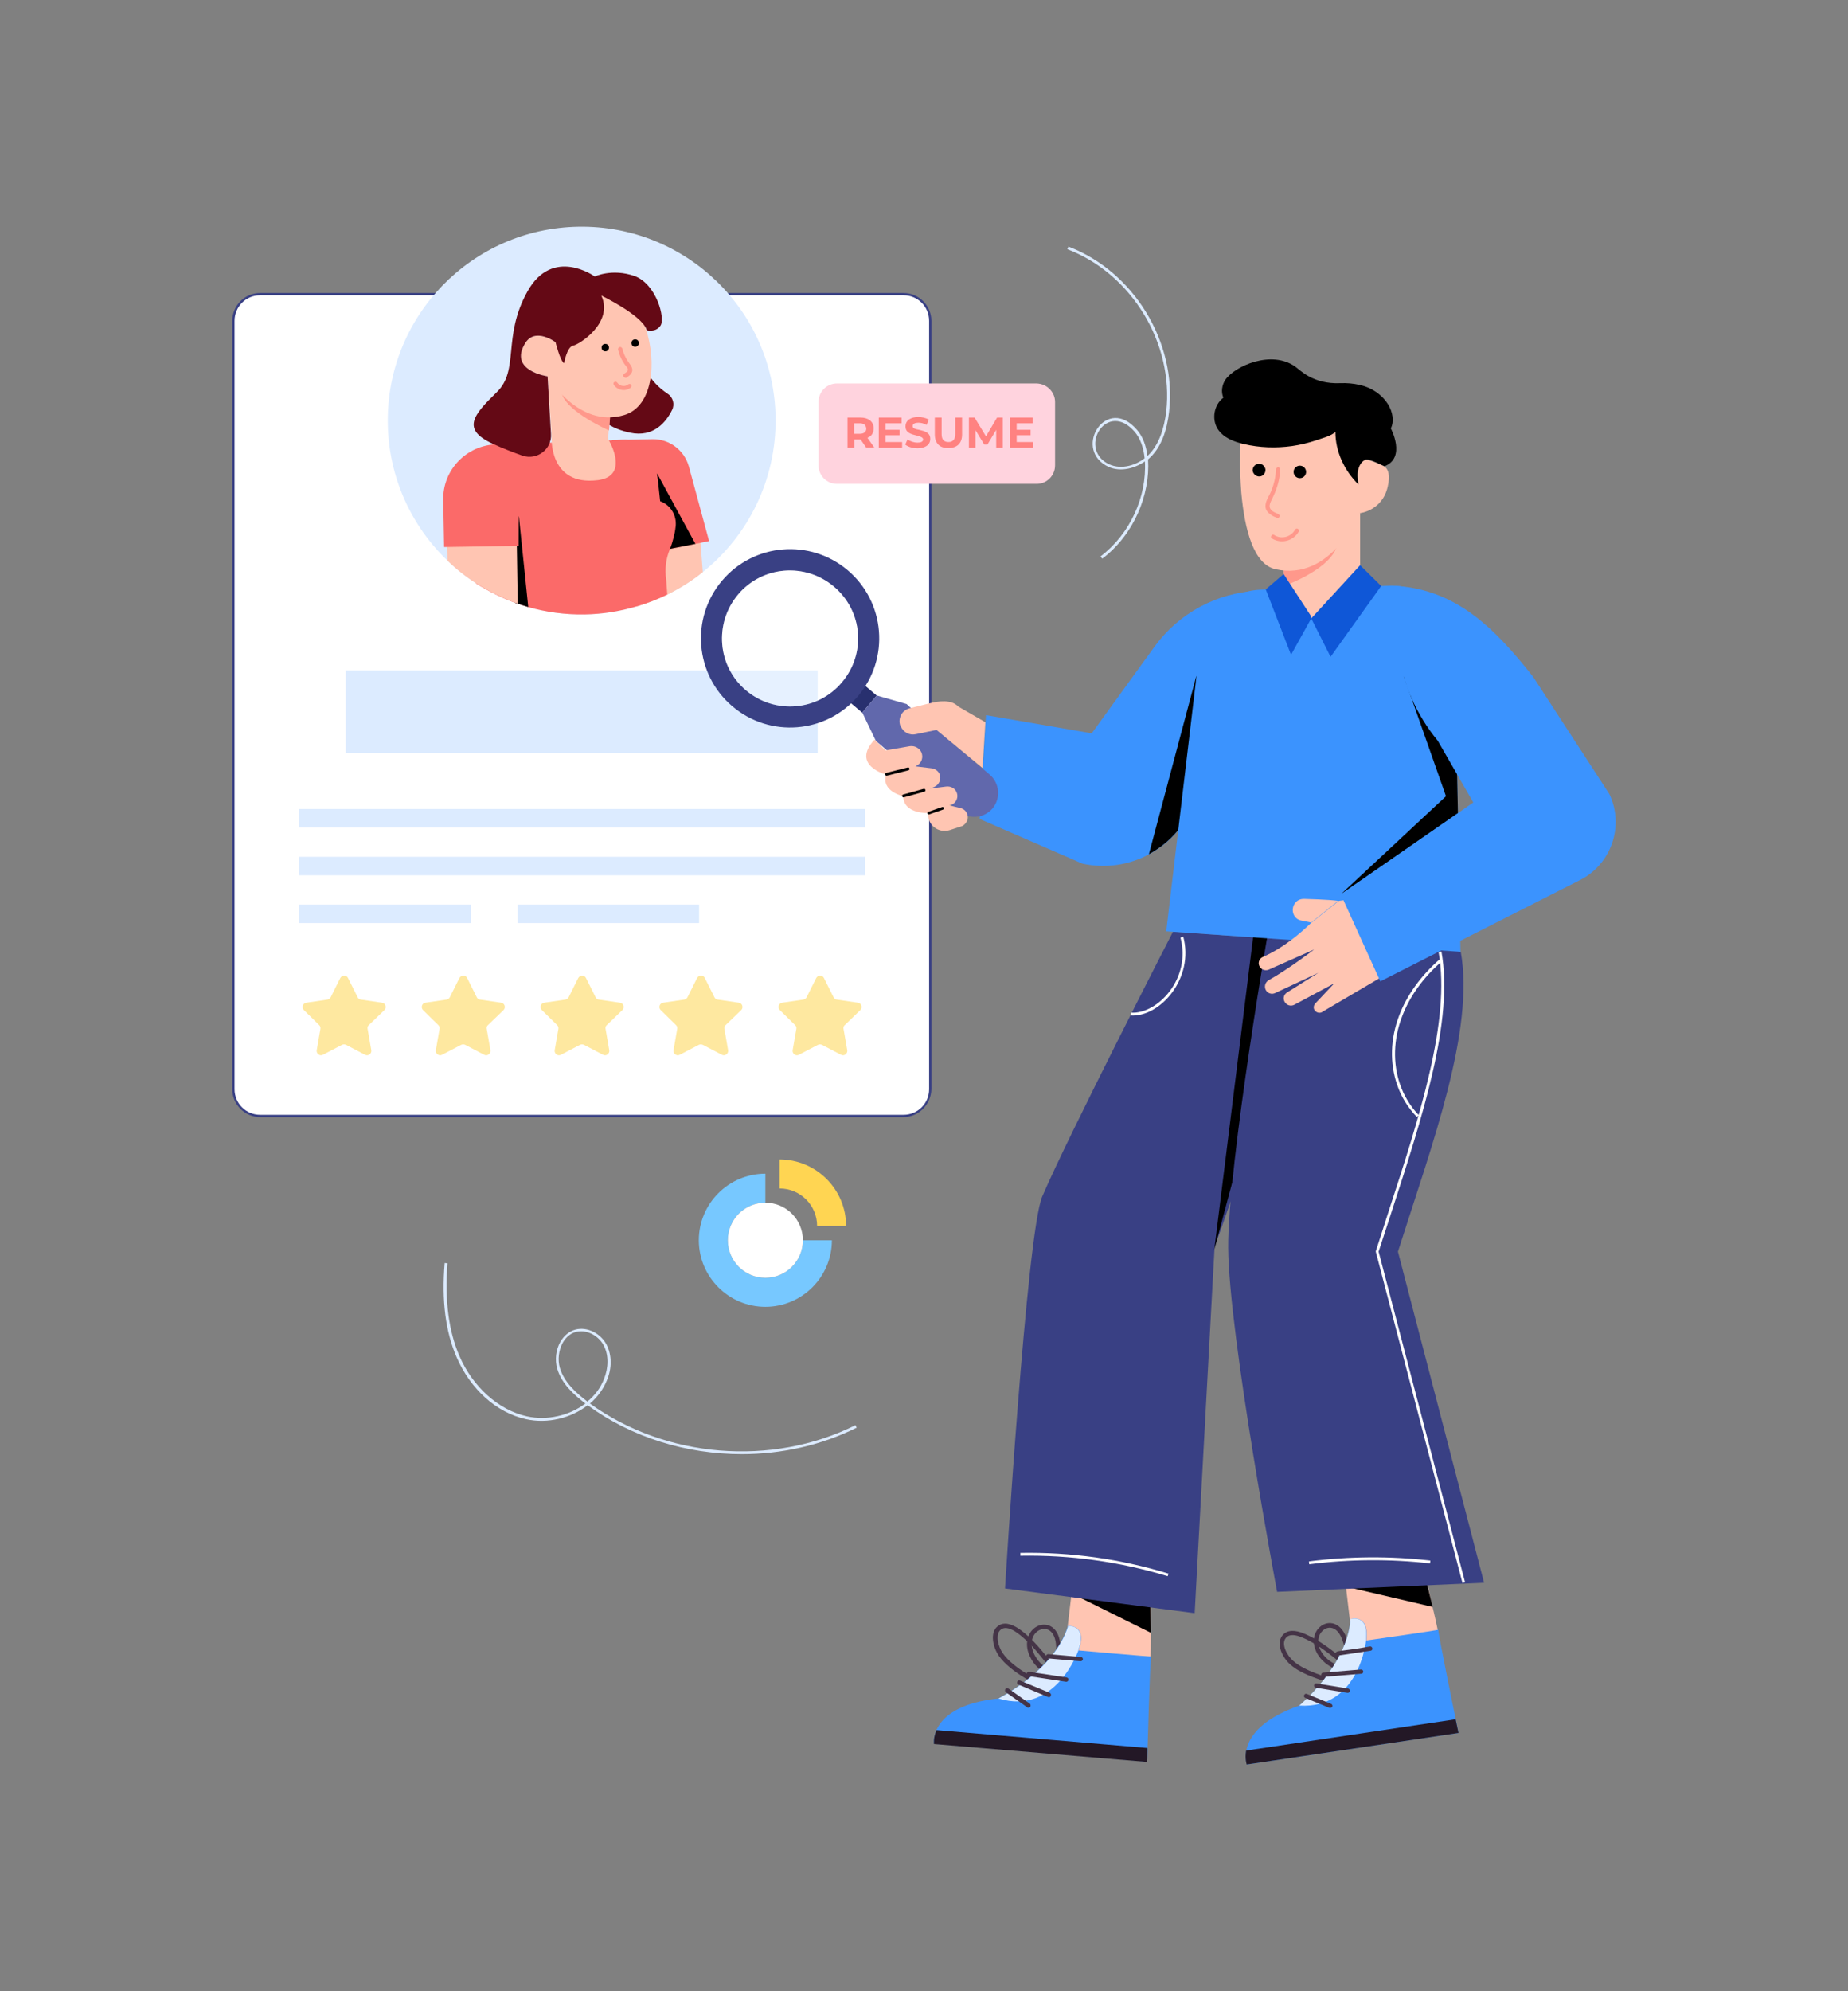 <svg xmlns="http://www.w3.org/2000/svg" id="Layer_1" x="0" y="0" enable-background="new 0 0 650 700" version="1.1" viewBox="0 0 650 700" xml:space="preserve"><rect x="0" y="0" width="650" height="700" fill="#808080" stroke="none"/><g id="Resume"><path fill="#fff" d="M327.1,112.8v270.1c0,5.2-4.2,9.4-9.4,9.4H91.5c-5.2,0-9.4-4.2-9.4-9.4V112.8c0-5.2,4.2-9.4,9.4-9.4          h226.3C322.9,103.4,327.1,107.6,327.1,112.8z"/><path fill="#394084" d="M317.8,392.7H91.5c-5.4,0-9.8-4.4-9.8-9.8V112.8c0-5.4,4.4-9.8,9.8-9.8h226.3c5.4,0,9.8,4.4,9.8,9.8          v270.1C327.5,388.3,323.1,392.7,317.8,392.7z M91.5,103.8c-5,0-9,4-9,9v270.1c0,5,4,9,9,9h226.3c5,0,9-4,9-9V112.8          c0-5-4-9-9-9H91.5z"/><rect width="166" height="29" x="121.6" y="235.7" fill="#dcebff"/><path fill="#dcebff" d="M272.8,146.8c0.3,21.9-9.7,41.6-25.6,54.3c-3.8,3.1-8,5.7-12.4,7.9c-3.5,1.7-7.1,3.1-10.9,4.2           c-5.8,1.7-11.9,2.7-18.2,2.8c-6.9,0.1-13.5-0.8-19.8-2.6c-1.3-0.4-2.5-0.8-3.8-1.2c-0.3-0.1-0.6-0.2-0.9-0.3           c-4.8-1.8-9.4-4.1-13.7-6.8c-3.6-2.3-7-5-10.1-8c-12.7-12.2-20.7-29.2-21-48.2c-0.6-37.6,29.4-68.6,67.1-69.2           C241.2,79.1,272.2,109.1,272.8,146.8z"/><path fill="#ffc5b2" d="M247.2,201.1c-3.8,3.1-8,5.7-12.4,7.9c-3.5,1.7-7.1,3.1-10.9,4.2l-1.5-17.7l-0.8-9.9l24.3-0.4            l0.5,5.6L247.2,201.1z"/><path fill="#fb6a69" d="M215.2,154.7l4.2,41.5l7.2-1.4l18-3.6l4.8-1l-7.1-26.2c-1.6-5.7-6.8-9.7-12.8-9.6L215.2,154.7z"/><polygon points="226.6 194.7 244.6 191.2 231.1 166.4"/><path fill="#fb6a69" d="M237.7,184.1c0,0.4,0,0.8-0.1,1.3c-0.2,2.1-1,5.1-1.9,7.5c0,0.1,0,0.1-0.1,0.2                    c-1.4,3.3-1.8,7-1.3,10.5l0.4,5.4c-3.5,1.7-7.1,3.1-10.9,4.2c-5.8,1.7-11.9,2.7-18.2,2.8                    c-6.9,0.1-13.5-0.8-19.8-2.6c-1.3-0.4-2.5-0.8-3.8-1.2c-0.3-0.1-0.6-0.2-0.9-0.3c-4.8-1.8-9.4-4.1-13.7-6.8                    l0.2-13l0.1-5.6l0-1.4l0.2-15.2c0.1-5.6,3.4-10.4,8.3-12.6c1.5-0.7,3.1-1.1,4.7-1.2l12.4-0.5l0.7,0l20.2-0.8                    l0.9,0l3.8-0.2l1.2,0c5.9,0.3,9.5,5.7,10.9,11.8c0,0,0,0,0,0c0.2,0.8,0.3,1.6,0.4,2.4l0.8,7.4                    C235.5,177.4,237.7,180.5,237.7,184.1z"/><path d="M185.8,213.4c-1.3-0.4-2.5-0.8-3.8-1.2c-0.3-0.1-0.6-0.2-0.9-0.3l-1-20l-0.3-5.6l0-0.7l2.7-4.2L185.8,213.4z                 "/><path fill="#ffc5b2" d="M181.7,186.3l0.4,25.9c-0.3-0.1-0.6-0.2-0.9-0.3c-4.8-1.8-9.4-4.1-13.7-6.8c-3.6-2.3-7-5-10.1-8                 l-0.2-10.4L181.7,186.3z"/><path fill="#fb6a69" d="M156.2,192.3l-0.3-16.6c-0.2-10.6,8.3-19.3,18.9-19.5l7.7-0.1l-0.1,35.8L156.2,192.3z"/><path fill="#640915" d="M226.1,127.8c0,0,1.9,6.1,8.7,10.6c1.9,1.2,2.6,3.7,1.6,5.7c-2,4.1-6.4,9.8-14.8,8                 c-12.9-2.7-14-11.4-13.7-11.9c0.2-0.5,3.6-10.1,3.6-10.1L226.1,127.8z"/><path fill="#ffc5b2" d="M192.6,132.3l1.4,21c0,0-1.2,17.7,16.3,15.5c11.6-1.5,3.6-14.5,3.6-14.5l0.2-3l0.8-9.2l0.6-7.9                 L192.6,132.3z"/><path fill="#ff988b" d="M197.8,138.9c2.2,6,15.4,12,16.4,12.4l0.8-9.2c-2.4-1.2-6.7-3.4-7-3.4                 C207.5,138.6,195.6,132.7,197.8,138.9z"/><path fill="#ffc5b2" d="M192.6,132.3c0,0,10.8,18.5,27,13.6c10-3,11.5-18.4,7.6-30.2c-2.4-7.3-6.8-13.3-12.5-14.2                 c-15-2.3-19.3,18.8-19.3,18.8s-7.2-5.4-10.7,0.4C178.8,130.4,192.6,132.3,192.6,132.3z"/><path fill="#640915" d="M173.3,156c3.7,1.7,7.4,3.1,10.5,4.2c5.1,1.7,10.4-2.3,10-7.7l-1.2-20.2c0,0-13.8-1.9-7.9-11.6                 c3.5-5.8,10.7-0.4,10.7-0.4s1.6,6.5,3,7.4c0,0,1-5.8,3.2-6.2c2.2-0.4,14.3-8.1,9.9-17.6c0,0,13.7,6.6,15.8,11.7                 c0.1,0.2,0.1,0.4,0.2,0.5c0,0,3.1,0.9,4.8-1.6c1.8-2.5-1.4-14.7-9.2-17.5c-7.9-2.7-13.9,0.2-13.9,0.2                 s-14.8-10.7-23.7,5.3c-8.9,16-2.7,27.6-10.8,35.4C166.5,145.9,162.2,150.9,173.3,156z"/><circle cx="212.9" cy="122.2" r="1.3"/><circle cx="223.4" cy="120.6" r="1.3"/><path fill="#ff988b" d="M219.3,132.4c-0.2-0.4-0.1-0.8,0.2-1c0.4-0.2,0.7-0.5,1-0.7c0.7-0.7,0.3-1.2-0.3-2                 c-0.1-0.1-2-2.3-2.8-5.8c-0.1-0.4,0.2-0.8,0.6-0.9c0.4-0.1,0.8,0.2,0.9,0.6c0.7,3,2.5,5.1,2.5,5.2                 c1.1,1.4,1.5,2.7,0.2,4c-0.4,0.4-0.9,0.7-1.3,1C220,132.9,219.5,132.7,219.3,132.4z"/><path fill="#ff988b" d="M215.9,135.3c-0.2-0.3-0.2-0.8,0.2-1c0.3-0.2,0.8-0.1,1,0.2c0.9,1.3,2.7,1.6,3.9,0.6                 c0.3-0.2,0.8-0.2,1,0.2c0.2,0.3,0.2,0.8-0.2,1C220,137.7,217.3,137.3,215.9,135.3z"/><g><path fill="#3b93fe" d="M451.2,207.3l-8.7,0.4c-14.5,0.6-27.9,7.9-36.4,19.6L384,257.8l-37.2-6.4l-2.2,36.5l36.1,15.7           c8.1,1.8,16.5,0.5,23.5-3.3c4.4-2.4,8.3-5.7,11.4-9.9l14.5-19.9l21.9-30L451.2,207.3z"/><path d="M430,270.5l-14.5,19.9c-3.1,4.2-7,7.5-11.4,9.9l16.7-62.7L430,270.5z"/><path fill="#ffc5b2" d="M404.7,582.3l-11,15.5l-14.8,1.3l-3.4-27.1l1.3-11l0.7-6.6c0,0,27-3.4,27.3-3.3                   c0.2,0.1,0.1,12,0,21C404.8,577.7,404.7,582.3,404.7,582.3z"/><polygon points="376.4 559.9 404.8 574 404.6 558.5"/><path fill="#453447" d="M371.9,595.1c-7-2.2-16.6-7.4-20.5-12.9c-2.2-3.1-3.3-8.3-0.5-10.5c2.2-1.8,5.1-0.7,7.5,0.9                     c5,3.5,8.6,8.3,12.2,12.9l-1.2,1c-3.5-4.5-7-9.2-11.8-12.6c-1.7-1.2-4-2.3-5.6-1c-2,1.6-1,5.9,0.8,8.4                     c3.5,5,12.7,10.1,19.6,12.3L371.9,595.1z"/><path fill="#453447" d="M368,588.3c-2.4-1.2-4.4-3.2-5.6-5.7c-2.2-4.3-1.1-8.4,1.6-10.4c3.4-2.4,8.2-0.9,8.9,5.5                     c0.2,2.1,0.1,4.1,0.8,5.9c0.5,1.4,1.6,2.7,3,2.4l0.3,1.5c-1.7,0.3-3.8-0.7-4.8-3.4c-0.7-2.1-0.6-4.3-0.8-6.3                     c-0.6-5.1-3.9-6.1-6.4-4.4c-2.1,1.5-3,4.7-1.1,8.4c1.1,2.1,2.8,3.9,5,5L368,588.3z"/><path fill="#3b93fe" d="M403.5,619.3l-75-6.3c0,0-1.9-13.3,22.6-15.9c0,0,19.8-9.9,24.5-25.5c0,0,6.9-0.6,3.9,8.1                     c-0.1,0.2-0.1,0.3-0.1,0.4c0,0,0,0,0,0.1c0,0,25.7,2.3,25.5,2.1C404.5,582.1,403.5,619.3,403.5,619.3z"/><path fill="#231826" d="M329.4,608.2c-1.2,2.7-0.9,4.9-0.9,4.9l75,6.3c0,0,0.1-1.9,0.1-4.9L329.4,608.2z"/><path fill="#dcebff" d="M379.4,579.7c-0.1,0.2-0.1,0.3-0.1,0.4c0,0,0,0,0,0.1c0,0-7.9,23-28.1,16.9                     c0,0,19.8-9.9,24.5-25.5C375.5,571.6,382.4,571,379.4,579.7z"/><path fill="#453447" d="M380.1,584l-11.5-1c-0.4,0-0.7-0.4-0.7-0.8c0-0.4,0.4-0.7,0.8-0.7l11.5,1                      c0.4,0,0.7,0.4,0.7,0.8C380.8,583.7,380.5,584,380.1,584z"/><path fill="#453447" d="M374.9,591.2l-13.2-2c-0.4-0.1-0.7-0.4-0.6-0.9c0.1-0.4,0.5-0.7,0.9-0.6l13.2,2                      c0.4,0.1,0.7,0.4,0.6,0.9C375.7,591,375.3,591.3,374.9,591.2z"/><path fill="#453447" d="M368.8,596.6c-0.2,0,0.4,0.2-10.6-4.4c-0.4-0.2-0.6-0.6-0.4-1c0.2-0.4,0.6-0.6,1-0.4                      l10.4,4.3c0.4,0.2,0.6,0.6,0.4,1C369.5,596.5,369.2,596.7,368.8,596.6z"/><path fill="#453447" d="M361.3,600.2l-7.5-5.3c-0.3-0.2-0.4-0.7-0.2-1.1c0.2-0.3,0.7-0.4,1.1-0.2l7.5,5.3                      c0.3,0.2,0.4,0.7,0.2,1.1C362.1,600.4,361.6,600.5,361.3,600.2z"/><g><path fill="#ffc5b2" d="M505.7,573l-7.1,17.6l-14.2,4.6l-9.6-25.6l-1.3-11l-0.8-6.6c0,0,25.5-9.5,25.9-9.5                   c0.2,0,2.9,11.6,4.8,20.5C504.8,568.5,505.7,573,505.7,573z"/><polygon points="473.1 557.7 503.9 564.9 500.2 549.8"/><path fill="#453447" d="M476.8,593c-5.8-0.4-11.5-1.9-16.9-4.2c-1.8-0.8-4.1-1.9-6-3.6c-2.9-2.5-5.1-7.3-2.9-10.2                     c1.8-2.3,4.8-1.9,7.5-0.8c5.6,2.3,10.3,6.1,14.8,9.8l-1,1.2c-4.4-3.6-9-7.4-14.4-9.6c-1.9-0.8-4.4-1.4-5.7,0.3                     c-1.6,2.1,0.4,6,2.7,8c1.8,1.6,3.9,2.6,5.6,3.4c5.2,2.3,10.7,3.7,16.3,4.1L476.8,593z"/><path fill="#453447" d="M471.3,587.2c-2.6-0.6-5-2.1-6.8-4.2c-3.1-3.7-3-8-0.8-10.5c2.7-3.1,7.7-2.8,9.9,3.3                     c0.5,1.5,2.1,8.8,5.6,7.3l0.6,1.4c-1.6,0.7-3.9,0.2-5.4-2.2c-1.2-1.9-1.6-4-2.3-5.9c-1.7-4.8-5.2-5.1-7.2-2.8                     c-1.7,1.9-1.8,5.3,0.8,8.4c1.5,1.8,3.6,3.1,6,3.7L471.3,587.2z"/><path fill="#3b93fe" d="M513,609.2l-74.4,11.1c0,0-4.9-12.5,18.4-20.7c0,0,17-14.2,18-30.4c0,0,6.5-2.1,5.6,7                     c0,0.2,0,0.4,0,0.4c0,0,0,0,0,0.1c0,0,25.5-3.6,25.3-3.8C505.5,572.8,513,609.2,513,609.2z"/><path fill="#231826" d="M438.3,615.4c-0.5,2.9,0.2,4.9,0.2,4.9l74.5-11.1c0,0-0.4-1.9-1-4.8L438.3,615.4z"/><path fill="#dcebff" d="M480.5,576.2c0,0.2,0,0.4,0,0.4c0,0,0,0,0,0.1c0,0-2.4,24.2-23.5,22.9c0,0,17-14.2,18-30.4                     C474.9,569.2,481.4,567.1,480.5,576.2z"/><path fill="#453447" d="M482.1,580.3l-11.4,1.7c-0.4,0.1-0.8-0.2-0.9-0.6c-0.2-1.4,1.8-0.7,12-2.6                      c0.4-0.1,0.8,0.2,0.9,0.6S482.6,580.2,482.1,580.3z"/><path fill="#453447" d="M478.8,588.4l-13.3,1.1c-0.4,0-0.8-0.3-0.8-0.7s0.3-0.8,0.7-0.8l13.3-1.1                      c0.4,0,0.8,0.3,0.8,0.7C479.5,588.1,479.2,588.4,478.8,588.4z"/><path fill="#453447" d="M473.9,595.1l-11.1-1.8c-0.4-0.1-0.7-0.5-0.6-0.9c0.1-0.4,0.5-0.7,0.9-0.6l11.1,1.8                      c0.4,0.1,0.7,0.5,0.6,0.9C474.7,594.9,474.3,595.2,473.9,595.1z"/><path fill="#453447" d="M467.6,600.4l-8.5-3.5c-0.4-0.2-0.6-0.6-0.4-1c0.2-0.4,0.6-0.6,1-0.4l8.5,3.5                      c0.4,0.2,0.6,0.6,0.4,1C468.4,600.3,468,600.5,467.6,600.4z"/></g><g><path fill="#394084" d="M464.9,331.2l-37.7,107.3l-7,128.6l-66.7-8.7c0,0,7.6-125.1,13.1-137.8                    c9.4-21.9,46-93.1,46-93.1L464.9,331.2z"/><polygon points="458.7 321.2 427.1 439.3 441.5 323.5"/><path fill="#394084" d="M513.8,334.6c4.9,27.7-10,67.4-22.1,105.4L522,556.4l-72.8,3.2c0,0-17-90.4-17.2-120.9                     c-0.2-29.6,15.1-117.5,15.1-117.5L513.8,334.6z"/><path fill="#fff" d="M514.4,556.5L483.9,440l0-0.1c1.5-4.7,3.1-9.5,4.6-14.3c10.7-32.8,21.8-66.8,17.5-90.9                     l1-0.2c4.4,24.4-6.8,58.4-17.5,91.4c-1.5,4.7-3.1,9.4-4.6,14.1l30.4,116.2L514.4,556.5z"/><path fill="#3b93fe" d="M513.7,334.6l-103.5-7.2l12.1-102c1.9-10.2,10.7-17.7,21.1-18.1l45.3-1.4                     c12.6-0.4,23,9.6,23,22.2l0.8,43.6l0.3,14.1L513.7,334.6z"/><g><polygon points="471.6 314.4 508.6 279.9 493.7 237.6 512.5 271.7 512.8 285.9"/></g></g><g><path fill="#fff" d="M498.3,392.6c-3.1-3.2-5.5-7.1-6.9-11.3c-2.6-7.5-2.4-16.1,0.7-24.2c2.7-7.2,7.6-14,14.2-19.8                 l0.7,0.8c-6.5,5.6-11.3,12.4-13.9,19.4c-3,7.9-3.2,16.3-0.7,23.6c1.4,4.1,3.7,7.9,6.7,11L498.3,392.6z"/></g><g><path fill="#fff" d="M397.7,357l0.1-1c9.3,0.6,21.3-12,17.4-26.4l1-0.3C420.1,343.9,408.1,357.6,397.7,357z"/></g><g><path fill="#fff" d="M410.7,554.1c-16.8-5.1-34.2-7.5-51.8-7.2l0-1c17.7-0.3,35.2,2.1,52.1,7.3L410.7,554.1z"/></g><g><path fill="#fff" d="M460.5,549.9l-0.1-1c14.1-1.8,28.5-1.9,42.7-0.3l-0.1,1C488.9,548,474.6,548.1,460.5,549.9z"/></g><g><path fill="#ffc5b2" d="M470.7,316.7c-3.2-0.5-11.9-0.7-11.9-0.7c-0.4,0-0.8,0-1.2,0.1c-1.7,0.4-2.9,2-2.9,3.8                 c0,1.8,1.2,3.4,3,3.7l3.5,0.7"/></g><g><path fill="#ffc5b2" d="M461.2,324.4c-3.8,3.7-9.9,8.9-17,12c-1.2,0.5-1.8,1.9-1.3,3.1c0.5,1.3,2,1.9,3.3,1.4l16-7.1                 c-0.5,0.4-9,6.9-16,10.8c-1.2,0.7-1.6,2.2-1,3.4c0.6,1.2,2.1,1.7,3.3,1.1l15.2-7.1l-11,6.9c-1.1,0.7-1.5,2-0.9,3.2                 c0.7,1.3,2.2,1.8,3.5,1.1l14-7.5l-6.7,7.1c-0.7,0.8-0.7,2,0.1,2.7c0.8,0.7,1.9,0.7,2.6,0.1l29.1-17.1l-14.7-24                 c0,0-5.4,1.9-8.8,2.2"/></g><g><path fill="#3b93fe" d="M488.7,205.9l0.8,0c21.7,0.8,35.5,13.9,49.8,32.1l26.8,41.2c5.3,11.3,0.6,24.8-10.6,30.3                l-70,35.5l-13.9-30.6l46.6-32.3l-12.5-21.7c-7.6-9.2-12.4-20.3-14-32.1L488.7,205.9z"/></g><g><polygon fill="#ffc5b2" points="478.4 180.4 478.4 206.4 461.2 217.4 451.5 207.1 451.5 181.3"/></g><g><path fill="#ff988b" d="M473.2,185.4c0,0.1-0.4,1-3.4,7.7c-3.4,7.7-18.2,12.9-18.2,12.9v-10.8c7.5-3.3,17.3-7.7,17.5-7.7             C469.4,187.4,472.9,185.5,473.2,185.4z"/></g><g><path fill="#ffc5b2" d="M436.6,173.2c1.2,13.2,4.4,25.2,12,26.9c19.6,4.5,29.7-19.7,29.7-19.7s7.9-0.8,9.8-9.3             c0.9-3.8,0.3-6.2-1.2-7.1c-3-1.8-6.4-2.4-6.4-2.4s-13.7-17-15.2-17.9c-1.5-1-26.2-2.3-28,2.8c-0.6,1.6-1.1,7.3-1.1,14.4             c0,0,0,0,0,0C436.1,164.7,436.3,168.9,436.6,173.2z"/></g><g><path d="M489.2,150.6c0,0,5.5,10.3-2.2,13.3c-1.5-0.6-3.2-1.5-4.6-2c-0.9-0.3-1.6-0.6-2.5-0.1c-1.2,0.7-1.9,2.1-2.2,3.4            c-0.4,1.7-0.1,3.4,0.1,5.1c-4.9-4.8-8.1-11.5-8.1-18.5c-1.4,1.5-4.9,2.3-6.8,3c-2.7,0.9-5.6,1.6-8.4,2            c-5.7,0.8-11.5,0.6-17-0.7c-3.5-0.8-7.2-2.2-9.2-5.3c-2.2-3.5-1.3-8.5,2-11c-0.9-2-0.5-4.5,0.7-6.3            c3.3-4.8,16.2-10.6,24.6-4.6c1.7,1.2,6.2,6.2,15.8,5.8c2.3-0.1,4.6,0.1,6.8,0.6C487.5,137.4,491.6,145.8,489.2,150.6z"/></g><g><circle cx="457.2" cy="165.9" r="2.2"/><path d="M443.1,167.5c-1.2,0.1-2.3-0.8-2.5-2c-0.1-1.2,0.8-2.3,2-2.5c1.2-0.1,2.3,0.8,2.5,2             C445.2,166.3,444.3,167.4,443.1,167.5z"/><path fill="#ff988b" d="M449.1,182c-0.8-0.3-1.6-0.6-2.3-1.2c-2.4-1.7-1.9-3.8-0.7-6.1c0.1-0.2,2.5-4.1,2.7-9.7             c0-0.4,0.4-0.7,0.8-0.7c0.4,0,0.7,0.4,0.7,0.8c-0.3,5.8-2.6,9.5-2.9,10.4c-0.9,1.7-1.4,3,0.2,4.2c0.6,0.4,1.3,0.7,2,1             c0.4,0.2,0.6,0.6,0.4,1C449.9,182,449.5,182.2,449.1,182z"/><path fill="#ff988b" d="M447.4,189.3c-0.4-0.2-0.5-0.7-0.2-1c0.2-0.4,0.7-0.5,1-0.2c2.5,1.6,5.9,0.7,7.3-1.9             c0.2-0.4,0.7-0.5,1-0.3c0.4,0.2,0.5,0.7,0.3,1C454.9,190.2,450.6,191.3,447.4,189.3z"/></g><g><polygon fill="#0f57d7" points="478.4 198.7 485.8 206 468 230.9 461.2 217.4"/></g><g><polyline fill="#0f57d7" points="461.2 217.4 454.1 230.2 445.2 207.2 451.5 201.8 461.2 216.7"/></g><g><rect width="7.9" height="8.9" x="298.5" y="240.2" fill="#28306f" transform="rotate(-49.697 302.445 244.676)"/><path fill="#6168ac" d="M308.4,244.5l-5.1,6l4.7,9.8c3.2,2.7,14.1-10.1,10.9-12.8L308.4,244.5z"/><path fill="#394084" d="M298.2,200.5c-13.2-11.2-33-9.6-44.2,3.6c-11.2,13.2-9.6,33,3.6,44.2c13.2,11.2,33,9.6,44.2-3.6            C313,231.5,311.4,211.7,298.2,200.5z M296.1,239.9c-8.5,10.1-23.6,11.3-33.7,2.8c-10.1-8.5-11.3-23.6-2.8-33.7            c8.5-10.1,23.6-11.3,33.7-2.8C303.5,214.8,304.7,229.8,296.1,239.9z"/><path fill="#fff" d="M296.1,239.9c-8.5,10.1-23.6,11.3-33.7,2.8c-10.1-8.5-11.3-23.6-2.8-33.7            c8.5-10.1,23.6-11.3,33.7-2.8C303.5,214.8,304.7,229.8,296.1,239.9z" opacity=".3"/><path fill="#6168ac" d="M318.9,247.6l29.2,24.7c3.5,3,4,8.3,1,11.9c-3,3.5-8.3,4-11.9,1L308,260.4L318.9,247.6z"/></g><g><path fill="#ffc5b2" d="M346.6,253.9l-1,16.1l-16.2-13.4l-7.3,1.5c-2.2,0.5-4.4-0.7-5.3-2.8l-0.1-0.1c-1-2.6,0.5-5.5,3.2-6.2           l6.8-1.7c3.5-0.9,7.9-1.5,10.4,1.1L346.6,253.9z"/></g><g><path fill="#ffc5b2" d="M336.5,278.6L336.5,278.6c0.8,2-0.5,4.2-2.6,4.5l4,1c1.2,0.3,2.1,1.2,2.4,2.4            c0.4,1.4-0.3,2.8-1.4,3.6c-0.2,0.2-0.5,0.3-0.8,0.4l-4,1.3c-3.9,1.3-8.1-1.8-7.5-5.9l0-0.1c0,0-8.8,0.5-8.9-5.9            c0,0-7.9-1.7-6-7.6c0,0-12.5-3.2-4.1-12.3l3.9,3.8l8.6-1.5c1.7-0.2,3.3,0.7,4,2.2c0.7,1.7,0.1,3.6-1.4,4.5            c-0.2,0.1-0.4,0.3-0.7,0.4l5.8,0.7c1.2,0.2,2.3,1,2.7,2.1c0.6,1.5,0,3.2-1.3,4.1c-0.2,0.1-0.4,0.2-0.5,0.3l-1.5,0.6            l5.6-0.7C334.5,276.3,336,277.2,336.5,278.6z"/><path d="M311.8,272.7c-0.2,0-0.4-0.2-0.5-0.4c-0.1-0.3,0.1-0.5,0.4-0.6l7.6-1.9c0.3-0.1,0.5,0.1,0.6,0.4            c0.1,0.3-0.1,0.5-0.4,0.6l-7.6,1.9C311.9,272.7,311.8,272.7,311.8,272.7z"/><path d="M317.8,280.3c-0.2,0-0.4-0.1-0.5-0.4c-0.1-0.3,0.1-0.5,0.4-0.6l7.2-2c0.3-0.1,0.5,0.1,0.6,0.4            c0.1,0.3-0.1,0.5-0.4,0.6l-7.2,2C317.9,280.3,317.8,280.3,317.8,280.3z"/><path d="M326.7,286.3c-0.2,0-0.4-0.1-0.5-0.3c-0.1-0.3,0.1-0.5,0.3-0.6l4.9-1.7c0.3-0.1,0.5,0.1,0.6,0.3            c0.1,0.3-0.1,0.5-0.3,0.6l-4.9,1.7C326.8,286.3,326.7,286.3,326.7,286.3z"/></g></g><g><rect width="199.1" height="6.5" x="105.1" y="284.4" fill="#dcebff"/></g><g><rect width="199.1" height="6.5" x="105.1" y="301.2" fill="#dcebff"/></g><g><rect width="60.5" height="6.5" x="105.1" y="318" fill="#dcebff"/></g><g><rect width="63.9" height="6.5" x="182" y="318" fill="#dcebff"/></g><g><path fill="#fee8a0" d="M129.7,360.4c-0.4,0.3-0.5,0.9-0.4,1.3l1.3,7.5c0.2,1.2-1.1,2.2-2.2,1.6l-6.7-3.5          c-0.4-0.2-1-0.2-1.4,0l-6.7,3.5c-1.1,0.6-2.4-0.4-2.2-1.6l1.3-7.5c0.1-0.5-0.1-1-0.4-1.3l-5.4-5.3c-0.9-0.9-0.4-2.4,0.8-2.6          l7.5-1.1c0.5-0.1,0.9-0.4,1.1-0.8l3.4-6.8c0.6-1.1,2.2-1.1,2.7,0l3.4,6.8c0.2,0.4,0.6,0.8,1.1,0.8l7.5,1.1          c1.2,0.2,1.7,1.7,0.8,2.6L129.7,360.4z"/><path fill="#fee8a0" d="M171.6,360.4c-0.4,0.3-0.5,0.9-0.4,1.3l1.3,7.5c0.2,1.2-1.1,2.2-2.2,1.6l-6.7-3.5          c-0.4-0.2-1-0.2-1.4,0l-6.7,3.5c-1.1,0.6-2.4-0.4-2.2-1.6l1.3-7.5c0.1-0.5-0.1-1-0.4-1.3l-5.4-5.3c-0.9-0.9-0.4-2.4,0.8-2.6          l7.5-1.1c0.5-0.1,0.9-0.4,1.1-0.8l3.4-6.8c0.6-1.1,2.2-1.1,2.7,0l3.4,6.8c0.2,0.4,0.6,0.8,1.1,0.8l7.5,1.1          c1.2,0.2,1.7,1.7,0.8,2.6L171.6,360.4z"/><path fill="#fee8a0" d="M213.4,360.4c-0.4,0.3-0.5,0.9-0.4,1.3l1.3,7.5c0.2,1.2-1.1,2.2-2.2,1.6l-6.7-3.5          c-0.4-0.2-1-0.2-1.4,0l-6.7,3.5c-1.1,0.6-2.4-0.4-2.2-1.6l1.3-7.5c0.1-0.5-0.1-1-0.4-1.3l-5.4-5.3c-0.9-0.9-0.4-2.4,0.8-2.6          l7.5-1.1c0.5-0.1,0.9-0.4,1.1-0.8l3.4-6.8c0.6-1.1,2.2-1.1,2.7,0l3.4,6.8c0.2,0.4,0.6,0.8,1.1,0.8l7.5,1.1          c1.2,0.2,1.7,1.7,0.8,2.6L213.4,360.4z"/><path fill="#fee8a0" d="M255.2,360.4c-0.4,0.3-0.5,0.9-0.4,1.3l1.3,7.5c0.2,1.2-1.1,2.2-2.2,1.6l-6.7-3.5          c-0.4-0.2-1-0.2-1.4,0l-6.7,3.5c-1.1,0.6-2.4-0.4-2.2-1.6l1.3-7.5c0.1-0.5-0.1-1-0.4-1.3l-5.4-5.3c-0.9-0.9-0.4-2.4,0.8-2.6          l7.5-1.1c0.5-0.1,0.9-0.4,1.1-0.8l3.4-6.8c0.6-1.1,2.2-1.1,2.7,0l3.4,6.8c0.2,0.4,0.6,0.8,1.1,0.8l7.5,1.1          c1.2,0.2,1.7,1.7,0.8,2.6L255.2,360.4z"/><path fill="#fee8a0" d="M297.1,360.4c-0.4,0.3-0.5,0.9-0.4,1.3l1.3,7.5c0.2,1.2-1.1,2.2-2.2,1.6l-6.7-3.5          c-0.4-0.2-1-0.2-1.4,0l-6.7,3.5c-1.1,0.6-2.4-0.4-2.2-1.6l1.3-7.5c0.1-0.5-0.1-1-0.4-1.3l-5.4-5.3c-0.9-0.9-0.4-2.4,0.8-2.6          l7.5-1.1c0.5-0.1,0.9-0.4,1.1-0.8l3.4-6.8c0.6-1.1,2.2-1.1,2.7,0l3.4,6.8c0.2,0.4,0.6,0.8,1.1,0.8l7.5,1.1          c1.2,0.2,1.7,1.7,0.8,2.6L297.1,360.4z"/></g><g><path fill="#dcebff" d="M260.9,511.2c-19.3,0-38.6-5.8-54.2-17.2c-5.8,4.5-14,6.6-21.7,4.9c-10.4-2.3-19.5-10.5-24.4-21.8        c-3.9-9-5.3-19.8-4.2-33.1l1,0.1c-1,13.1,0.4,23.8,4.2,32.6c4.7,10.9,13.8,19,23.7,21.2c7.3,1.6,15-0.3,20.6-4.5        c-3.8-2.9-8.3-6.8-9.9-12.2c-0.9-3.1-0.5-6.7,1.1-9.5c1.3-2.2,3.1-3.7,5.3-4.3c4.1-1.1,8.9,1.3,11,5.4c1.8,3.6,1.9,8.2,0,12.6        c-1.3,3.1-3.3,5.8-5.9,8c26.6,19.2,64,22.3,93.4,7.6l0.4,0.9C288.8,508.1,274.9,511.2,260.9,511.2z M204.4,468        c-0.6,0-1.2,0.1-1.8,0.2c-2.5,0.7-3.9,2.5-4.7,3.9c-1.4,2.6-1.8,5.9-1,8.7c1.5,5.2,6,9.1,9.7,11.9c2.6-2.1,4.6-4.8,5.8-7.8        c1.7-4.2,1.7-8.5,0-11.8C210.9,470.1,207.6,468,204.4,468z"/></g><g><path fill="#dcebff" d="M387.7,196.4l-0.6-0.8c10.4-7.9,16.3-21,15.6-33.4c-3.9,2.7-9.4,4-13.8,1.4c-11.2-6.5,0.4-24.8,11-12.5        c2,2.3,3.2,5.4,3.7,9.2c4.2-3.9,5.9-10,6.6-15.6c2.7-24-12.2-48.5-34.8-57.1l0.4-0.9c23,8.7,38.2,33.7,35.4,58.1        c-0.7,6.1-2.6,12.7-7.4,16.7C404.6,174,398.8,188,387.7,196.4z M389.3,162.8c4.3,2.5,9.7,1.1,13.3-1.7        c-0.4-3.9-1.6-7.1-3.5-9.3C389.5,140.7,379.4,157,389.3,162.8z"/></g><g><path fill="#ffd3de" d="M371.1,141.3v22.3c0,3.6-2.9,6.5-6.5,6.5h-70.2c-3.6,0-6.5-2.9-6.5-6.5v-22.3c0-3.6,2.9-6.5,6.5-6.5h70.2       C368.2,134.9,371.1,137.8,371.1,141.3z"/></g><g><path fill="#ff8281" d="M304.7,157.4l-2-2.9h-0.1h-2.1v2.9h-2.4v-10.6h4.6c2.6,0,4.6,1.3,4.6,3.8c0,1.6-0.8,2.8-2.2,3.3l2.4,3.4       H304.7z M302.4,148.8h-2v3.7h2c1.6,0,2.3-0.8,2.3-1.8C304.6,149.3,303.7,148.8,302.4,148.8z"/><path fill="#ff8281" d="M317.3,155.4v2h-8.2v-10.6h8v2h-5.6v2.3h4.9v1.9h-4.9v2.4H317.3z"/><path fill="#ff8281" d="M318.4,156.3l0.8-1.8c0.9,0.6,2.2,1.1,3.5,1.1c0.9,0,2-0.2,2-1.1c0-0.9-1.4-1.1-2.3-1.4       c-2.1-0.5-3.9-1-3.9-3.2c0-2.3,2.1-3.3,4.5-3.3c1.2,0,2.6,0.3,3.7,0.9l-0.8,1.9c-1-0.6-2-0.8-2.9-0.8c-1,0-2,0.3-2,1.2       c0,0.9,1.2,1.1,2.3,1.3c2.1,0.5,3.9,1,3.9,3.2c0,2.3-2.1,3.3-4.5,3.3C321.3,157.6,319.5,157.2,318.4,156.3z"/><path fill="#ff8281" d="M328.8,152.7v-5.9h2.4v5.8c0,1.9,0.8,2.8,2.4,2.8c1.7,0,2.4-1.1,2.4-2.8v-5.8h2.4v5.9       c0,3.2-1.8,4.8-4.8,4.8C330.6,157.6,328.8,155.9,328.8,152.7z"/><path fill="#ff8281" d="M350.4,157.4l0-6.3l-3.1,5.2h-1.1l-3.1-5.1v6.2h-2.3v-10.6h2l4,6.6l3.9-6.6h2l0,10.6H350.4z"/><path fill="#ff8281" d="M363.4,155.4v2h-8.2v-10.6h8v2h-5.6v2.3h4.9v1.9h-4.9v2.4H363.4z"/></g><g><path fill="#77c8ff" d="M282.4,436c0,7.3-5.9,13.2-13.2,13.2s-13.2-5.9-13.2-13.2c0-7.3,5.9-13.2,13.2-13.2v-10.2      c-12.9,0-23.4,10.5-23.4,23.4c0,12.9,10.5,23.4,23.4,23.4c12.9,0,23.4-10.5,23.4-23.4H282.4z"/></g><g><path fill="#fff" d="M282.4,436c0,7.3-5.9,13.2-13.2,13.2s-13.2-5.9-13.2-13.2c0-7.3,5.9-13.2,13.2-13.2S282.4,428.7,282.4,436z      "/></g><g><path fill="#ffd552" d="M297.6,431h-10.2c0-7.3-5.9-13.2-13.2-13.2v-10.2C287.1,407.6,297.6,418.1,297.6,431z"/></g></g></svg>